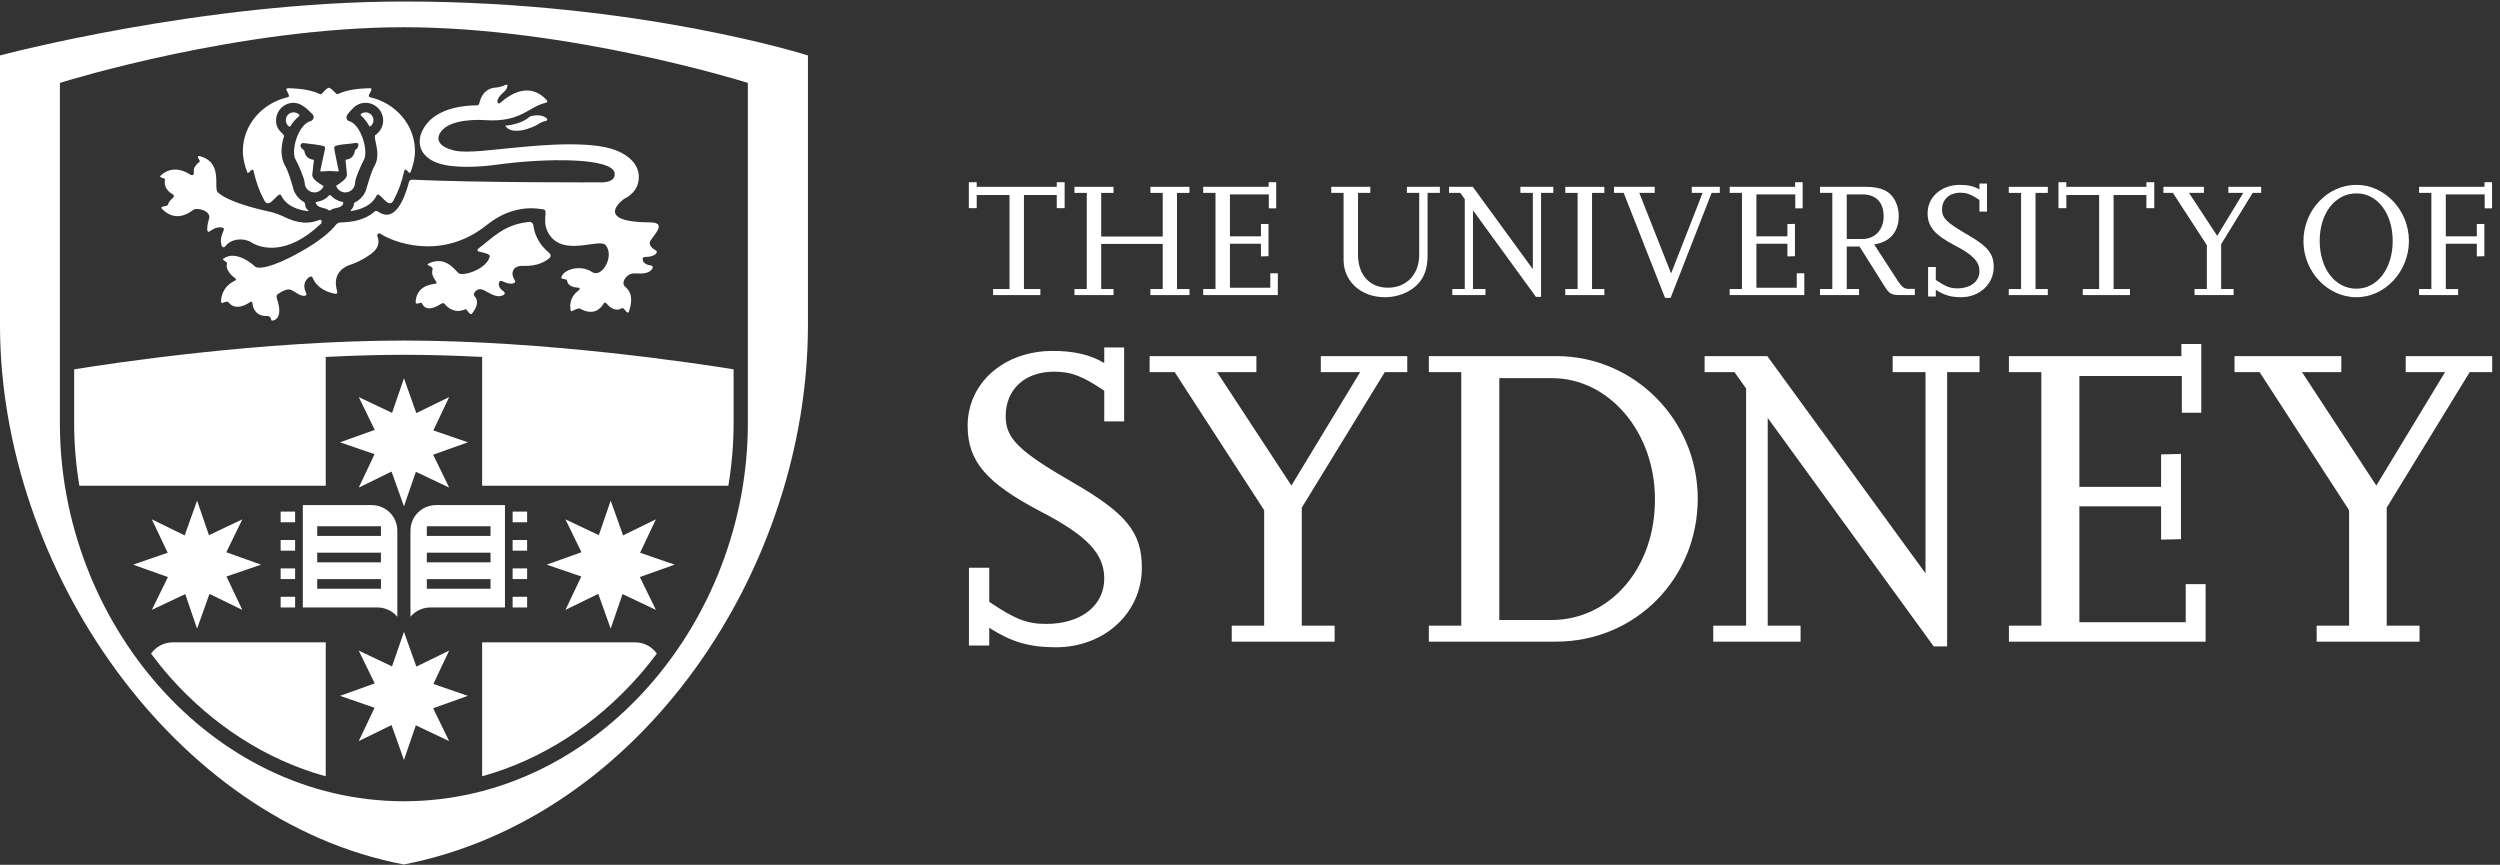 <?xml version="1.0" encoding="UTF-8" standalone="no"?><!DOCTYPE svg PUBLIC "-//W3C//DTD SVG 1.1//EN" "http://www.w3.org/Graphics/SVG/1.1/DTD/svg11.dtd"><svg width="100%" height="100%" viewBox="0 0 1217 421" version="1.1" xmlns="http://www.w3.org/2000/svg" xmlns:xlink="http://www.w3.org/1999/xlink" xml:space="preserve" xmlns:serif="http://www.serif.com/" style="fill-rule:evenodd;clip-rule:evenodd;stroke-linejoin:round;stroke-miterlimit:2;"><rect x="0" y="0" width="1217" height="421" fill="#333333" stroke="none"/><g><path d="M506.446,143.65l-23,-0l-0,-2.954l7.983,-0l0,-45.758l-15.971,-0l0,6.391l-3.833,0l0,-12.621l3.833,0l0,2.238l38.971,-0l0,-2.238l3.834,0l-0,12.621l-3.834,0l0,-6.391l-15.971,-0l0,45.758l7.988,-0l-0,2.954Z" style="fill:#fff;fill-rule:nonzero;"/><path d="M579.029,143.65l-19.008,-0l-0,-2.954l5.992,-0l-0,-21.963l-29.946,0l-0,21.963l5.987,-0l0,2.954l-19.004,-0l-0,-2.954l5.992,-0l-0,-46.796l-5.992,0l-0,-2.954l19.004,-0l0,2.954l-5.987,0l-0,21.242l29.946,-0l-0,-21.242l-5.992,0l-0,-2.954l19.008,-0l0,2.954l-6.071,0l0,46.796l6.071,-0l0,2.954Z" style="fill:#fff;fill-rule:nonzero;"/><path d="M622.05,143.65l-36.333,-0l-0,-2.954l5.991,-0l0,-46.796l-5.991,0l-0,-2.954l31.862,-0l0,-2.238l3.675,0l0,12.7l-3.596,0l0,-6.791l-18.925,-0l0,20.441l15.092,0l-0,-5.987l3.675,-0.079l-0,15.733l-3.675,0.079l-0,-6.15l-15.092,0l0,21.4l19.642,0l0,-7.025l3.675,0l0,10.621Z" style="fill:#fff;fill-rule:nonzero;"/><path d="M700.933,93.9l-5.991,0l-0,30.425c-0,8.542 -3.034,14.054 -9.663,17.646c-3.354,1.758 -7.187,2.716 -11.1,2.716c-11.579,0 -20.121,-7.666 -20.121,-18.129l0,-32.658l-5.991,0l-0,-2.954l19.008,-0l0,2.954l-5.992,0l0,30.183c0,9.663 5.671,15.971 14.534,15.971c9.104,0 15.254,-6.467 15.254,-16.05l-0,-30.104l-5.992,0l0,-2.954l16.054,-0l0,2.954Z" style="fill:#fff;fill-rule:nonzero;"/><path d="M750.183,144.529l-2.479,0l-30.662,-42.162l-0,38.329l6.07,-0l0,2.954l-16.129,-0l0,-2.954l6.067,-0l0,-43.763l-2.158,-3.033l-5.509,0l0,-2.954l11.579,-0l29.23,40.083l-0,-37.129l-6.071,0l-0,-2.954l16.05,-0l-0,2.954l-5.988,0l0,50.629Z" style="fill:#fff;fill-rule:nonzero;"/><path d="M780.992,143.65l-19.005,-0l0,-2.954l5.988,-0l-0,-46.796l-5.988,0l0,-2.954l19.005,-0l-0,2.954l-5.988,0l0,46.796l5.988,-0l-0,2.954Z" style="fill:#fff;fill-rule:nonzero;"/><path d="M813.254,145.004l-2.721,0l-20.12,-51.104l-4.713,0l-0,-2.954l19.804,-0l0,2.954l-7.504,0l15.492,39.208l15.333,-39.208l-5.275,0l-0,-2.954l13.658,-0l0,2.954l-3.991,0l-19.963,51.104Z" style="fill:#fff;fill-rule:nonzero;"/><path d="M878.329,143.65l-36.333,-0l-0,-2.954l5.991,-0l0,-46.796l-5.991,0l-0,-2.954l31.862,-0l0,-2.238l3.671,0l0,12.7l-3.592,0l0,-6.791l-18.924,-0l-0,20.441l15.091,0l0,-5.987l3.675,-0.079l0,15.733l-3.675,0.079l0,-6.15l-15.091,0l-0,21.4l19.645,0l0,-7.025l3.671,0l0,10.621Z" style="fill:#fff;fill-rule:nonzero;"/><path d="M899,116.337l7.667,0c6.066,0 10.295,-4.47 10.295,-11.016c0,-6.871 -3.749,-10.704 -10.458,-10.704l-7.504,-0l-0,21.72Zm33.137,27.313l-6.787,-0c-4.712,-0 -5.592,-0.479 -8.225,-4.712l-11.9,-18.925l-6.225,-0l-0,20.683l5.988,-0l-0,2.954l-19.005,-0l0,-2.954l5.988,-0l-0,-46.796l-5.988,0l0,-2.954l22.2,-0c7.742,-0 12.138,2.154 14.53,7.104c1.041,2.158 1.6,4.554 1.6,7.108c-0,7.746 -4.313,12.696 -11.98,13.817l11.5,17.725c1.917,2.958 3.192,3.913 5.192,3.913l3.112,-0l0,3.037Z" style="fill:#fff;fill-rule:nonzero;"/><path d="M942.346,144.367l-3.754,-0l-0,-14.375l3.754,-0l-0,6.312c4.871,3.271 7.029,4.071 10.537,4.071c6.392,0 10.705,-3.354 10.705,-8.383c-0,-4.555 -3.113,-7.909 -11.742,-12.379c-10.063,-5.271 -13.492,-9.263 -13.492,-15.813c0,-7.904 6.704,-13.812 15.729,-13.812c3.992,-0 6.946,0.716 9.505,2.233l-0,-2.871l3.675,0l-0,13.654l-3.675,0l-0,-5.671c-4.075,-2.716 -6.067,-3.512 -9.267,-3.512c-5.429,-0 -8.942,3.271 -8.942,8.225c0,4.071 2.317,6.387 12.3,12.137c9.979,5.75 12.854,9.263 12.854,15.809c0,8.308 -6.866,14.695 -15.891,14.695c-5.03,0 -8.304,-1.037 -12.296,-3.595l-0,3.275Z" style="fill:#fff;fill-rule:nonzero;"/><path d="M996.875,143.65l-19.008,-0l-0,-2.954l5.991,-0l0,-46.796l-5.991,0l-0,-2.954l19.008,-0l0,2.954l-5.987,0l-0,46.796l5.987,-0l0,2.954Z" style="fill:#fff;fill-rule:nonzero;"/><path d="M1036.88,143.65l-23,-0l0,-2.954l7.983,-0l0,-45.758l-15.971,-0l0,6.391l-3.833,0l0,-12.621l3.833,0l0,2.238l38.971,-0l0,-2.238l3.834,0l-0,12.621l-3.834,0l0,-6.391l-15.971,-0l0,45.758l7.988,-0l0,2.954Z" style="fill:#fff;fill-rule:nonzero;"/><path d="M1087.32,143.65l-19.004,-0l-0,-2.954l5.991,-0l0,-21.321l-16.533,-25.475l-4.629,0l-0,-2.954l19.721,-0l-0,2.954l-7.267,0l13.733,20.921l12.7,-20.921l-7.266,0l-0,-2.954l15.975,-0l-0,2.954l-4.155,0l-15.333,24.992l0,21.804l6.067,-0l-0,2.954Z" style="fill:#fff;fill-rule:nonzero;"/><path d="M1129.23,117.3c0,13.492 7.504,23.233 17.888,23.233c10.22,0 17.645,-9.82 17.645,-23.233c0,-13.417 -7.425,-23.162 -17.566,-23.162c-10.463,-0 -17.967,9.583 -17.967,23.162Zm-7.908,0.079c-0,-15.012 11.662,-27.391 25.796,-27.391c13.896,-0 25.55,12.458 25.55,27.312c-0,14.85 -11.654,27.387 -25.55,27.387c-14.055,0 -25.796,-12.458 -25.796,-27.308Z" style="fill:#fff;fill-rule:nonzero;"/><path d="M1196.61,143.65l-19.009,-0l0,-2.954l5.992,-0l-0,-46.796l-5.992,0l0,-2.954l31.858,-0l0,-2.238l3.676,0l-0,12.7l-3.592,0l-0,-6.791l-18.925,-0l-0,20.441l15.092,0l-0,-5.987l3.674,-0.079l0,15.733l-3.674,0.079l-0,-6.15l-15.092,0l-0,22.042l5.992,-0l-0,2.954Z" style="fill:#fff;fill-rule:nonzero;"/><path d="M481.567,314.246l-9.888,-0l0,-37.884l9.888,0l-0,16.625c12.837,8.63 18.521,10.734 27.779,10.734c16.837,-0 28.2,-8.838 28.2,-22.092c-0,-11.996 -8.208,-20.833 -30.934,-32.625c-26.516,-13.887 -35.566,-24.425 -35.566,-41.767c-0,-20.833 17.679,-36.408 41.458,-36.408c10.521,0 18.308,1.896 25.042,5.892l-0,-7.575l9.683,-0l0,35.987l-9.683,0l-0,-14.941c-10.729,-7.159 -15.992,-9.259 -24.413,-9.259c-14.308,0 -23.566,8.625 -23.566,21.675c-0,10.742 6.1,16.884 32.404,32.088c26.308,15.154 33.883,24.412 33.883,41.666c0,21.892 -18.096,38.726 -41.879,38.726c-13.254,-0 -21.883,-2.738 -32.408,-9.471l-0,8.629Z" style="fill:#fff;fill-rule:nonzero;"/><path d="M649.7,312.35l-50.088,0l0,-7.788l15.784,0l-0,-56.187l-43.563,-67.233l-12.2,-0l0,-7.788l51.975,0l0,7.788l-19.15,-0l36.196,55.237l33.463,-55.237l-19.15,-0l-0,-7.788l42.087,0l0,7.788l-10.941,-0l-40.405,65.97l0,57.45l15.992,0l-0,7.788Z" style="fill:#fff;fill-rule:nonzero;"/><path d="M729.863,301.825l25.258,-0c28.825,-0 50.712,-25.463 50.504,-58.917c0,-32.516 -22.308,-58.821 -50.088,-58.821l-25.674,0l-0,117.738Zm-34.301,10.525l0,-7.788l15.784,0l-0,-123.42l-15.784,-0l0,-7.788l62.08,0c37.883,0 68.816,31.146 68.816,69.342c0,38.933 -30.304,69.654 -69.029,69.654l-61.867,0Z" style="fill:#fff;fill-rule:nonzero;"/><path d="M947.858,314.667l-6.52,-0l-80.813,-111.217l0,101.112l15.996,0l-0,7.788l-42.513,0l0,-7.788l15.996,0l0,-115.424l-5.679,-7.996l-14.525,-0l-0,-7.788l30.517,0l77.02,105.746l0,-97.958l-15.991,-0l-0,-7.788l42.296,0l-0,7.788l-15.784,-0l0,133.525Z" style="fill:#fff;fill-rule:nonzero;"/><path d="M1073.69,312.35l-95.754,0l-0,-7.788l15.783,0l-0,-123.42l-15.783,-0l-0,-7.788l83.966,0l0,-5.891l9.683,-0l0,33.462l-9.47,0l-0,-17.892l-49.875,0l-0,53.979l39.771,0l-0,-15.82l9.683,-0.213l-0,41.496l-9.683,0.212l-0,-16.208l-39.771,0l-0,56.4l51.766,0l0,-18.516l9.684,-0l-0,27.987Z" style="fill:#fff;fill-rule:nonzero;"/><path d="M1177.84,312.35l-50.088,0l0,-7.788l15.784,0l-0,-56.187l-43.563,-67.233l-12.204,-0l-0,-7.788l51.979,0l0,7.788l-19.15,-0l36.196,55.237l33.462,-55.237l-19.154,-0l0,-7.788l42.092,0l-0,7.788l-10.942,-0l-40.404,65.97l-0,57.45l15.992,0l-0,7.788Z" style="fill:#fff;fill-rule:nonzero;"/><path d="M196.604,165.779c69.479,0 142.754,11.142 160.513,14.008l-0,26.384c-0,10.237 -0.909,20.362 -2.559,30.291l-119.854,0l0,-62.708c-12.608,-0.633 -25.416,-1.041 -38.1,-1.041c-12.679,-0 -25.454,0.412 -38.029,1.049l-0,62.7l-119.929,0c-1.659,-9.925 -2.558,-20.05 -2.55,-30.291l-0,-26.384c17.733,-2.866 91.029,-14.008 160.508,-14.008Zm167.446,-125.412l-2.446,-0.746c0,-0 -84.958,-26.346 -165,-26.371c-80.025,0.025 -164.833,26.329 -164.996,26.371l-2.454,0.746l0,165.804c0.013,96.321 73.133,183.779 167.425,183.887l0.059,0c94.279,-0.108 167.4,-87.566 167.412,-183.887l0,-165.804Zm29.254,-13.371l0,131.267c0,118.312 -80.571,239.841 -196.7,262.57c-111.987,-21.25 -196.604,-144.258 -196.604,-262.57l-0,-131.267c-0,-0 98.117,-26.263 196.646,-26.263c114.471,0 196.658,26.263 196.658,26.263Zm-354.658,209.466c0.008,0.03 0.008,0.055 0.012,0.08c-0.004,-0.025 -0.012,-0.05 -0.012,-0.08Zm281.108,81.696c-2.941,3.921 -6.008,7.734 -9.241,11.38c-20.459,23.058 -46.476,40.233 -75.809,48.354l0,-65.209l74.417,0c4.375,0 8.246,2.155 10.633,5.475Zm-235.583,-5.475l74.404,0l-0,65.225c-29.367,-8.108 -55.412,-25.291 -75.875,-48.37c-3.221,-3.634 -6.254,-7.446 -9.175,-11.355c2.371,-3.329 6.246,-5.5 10.646,-5.5Zm143.604,-97.366l-16.917,6.041l7.8,16l-16.221,-7.691l-5.791,16.821l-6.038,-16.93l-15.966,7.8l7.683,-16.262l-16.817,-5.779l16.921,-6.038l-7.787,-15.983l16.208,7.696l5.796,-16.838l6.021,16.938l15.991,-7.796l-7.716,16.225l16.833,5.796Zm83.825,53.754l16.817,5.8l-16.938,6.033l7.821,15.992l-16.25,-7.7l-5.767,16.829l-6.041,-16.929l-15.988,7.8l7.717,-16.254l-16.817,-5.771l16.9,-6.046l-7.8,-16.017l16.258,7.709l5.771,-16.813l6.042,16.913l15.975,-7.809l-7.7,16.263Zm-135.858,-213.625c0.616,-0.479 1.387,-0.75 2.241,-0.75c2.105,-0 3.813,1.7 3.813,3.808c-0,1.196 -0.554,2.254 -1.4,2.954c-0.225,0.213 -0.65,-0.033 -0.729,-0.229c-1.092,-1.958 -2.421,-3.708 -3.992,-5.058c-0.137,-0.125 -0.104,-0.621 0.067,-0.725Zm-22.654,38.225c1.899,-0 3.549,-1.196 4.387,-2.867c-0.021,-0.162 -0.146,-0.308 -0.242,-0.429c-1.733,-1.021 -5.233,-2.963 -5.233,-5.267c-0,-0.041 0.713,-6.704 0.804,-7.179c-0.033,-0.017 -0.091,-0.096 -0.121,-0.137c-2.812,-0.35 -4.212,-1.896 -4.579,-4.567c-0.933,-0.558 -2.404,-1.896 -1.567,-3.083c0.301,-0.405 0.78,-0.592 1.267,-0.505c1.138,0.221 9.608,0.946 10.234,1.767c0.204,0.292 0.249,0.675 0.204,1.034c-0,-0 -1.9,8.649 -2.342,10.7c-0.05,0.179 0.146,0.358 0.283,0.35c1.375,-0.113 3.675,-0.234 4.238,-0.242c0.575,-0 2.942,0.112 4.25,0.216c0.104,0 0.25,-0.129 0.217,-0.35c-0.421,-1.924 -2.321,-10.616 -2.184,-11.245c0.079,-0.413 0.396,-0.804 0.829,-0.917c3.242,-0.904 6.592,-0.8 9.55,-1.354c2.08,-0.342 1.429,2.058 0.463,2.946c-0.229,0.196 -0.488,0.391 -0.746,0.57c-0.358,2.751 -1.7,4.33 -4.604,4.68l0.708,7.196c0,2.22 -3.55,4.354 -5.171,5.362c-0.012,0.046 -0.096,0.204 -0.096,0.204c0.717,1.863 2.425,3.117 4.446,3.117c2.642,-0 4.771,-2.142 4.771,-4.796c0,-2.058 3.221,-9.129 4.275,-11.025c2.392,-4.267 -1.421,-17.4 -7.25,-18.921c-1.341,-0.366 -1.512,-2.166 -0.737,-3.166c0.671,-0.905 1.437,-1.759 2.216,-2.588l0.246,-0.229c1.534,-1.767 3.821,-2.888 6.379,-2.888c4.692,0 8.542,3.834 8.542,8.563c-0,3 -1.542,5.637 -3.867,7.15c-1.058,1.629 3.063,8.946 -0.325,14.983c-1.529,2.742 -2.791,7.171 -3.741,10.279c-0.667,3.354 -2.917,6.13 -5.9,7.55c-0.421,0.188 -0.309,0.475 -0.342,0.667c-0.258,1.808 -1.217,2.696 -1.421,2.892c-0.546,0.52 -0.121,0.579 0.334,0.529c3.958,-0.613 9.624,-2.371 12.045,-7.463c1.334,-2.866 5.625,7.25 8.225,2.425c2.721,-5.137 3.975,-9.008 5.2,-14.171c0.663,-2.845 2.446,2.038 3.129,0.33c1.246,-3.192 2.142,-6.609 2.142,-10.271c0,-12.654 -9.287,-23.275 -21.8,-26.179c-2.421,-0.563 2.925,-4.613 -0.621,-4.396c-2.191,0.146 -9.458,0.146 -14.971,2.791c-1.058,0.455 -1.829,-1.504 -4.016,-2.854c-0.371,-0.295 -0.875,-0.1 -1.046,0.009c-2.104,1.35 -2.758,3.358 -3.813,2.908c-5.554,-2.708 -12.875,-2.729 -15.108,-2.854c-3.417,-0.188 1.813,3.833 -0.608,4.396c-12.504,2.904 -21.792,13.525 -21.792,26.179c0,3.662 0.883,7.079 2.133,10.271c0.684,1.708 2.476,-3.175 3.142,-0.33c1.217,5.163 2.467,9.034 5.2,14.171c2.559,4.825 6.892,-5.291 8.225,-2.425c2.538,5.363 8.679,7.038 12.663,7.542c0.47,0.067 0.912,-0.029 0.341,-0.471c-0.341,-0.292 -0.771,-0.65 -1.033,-1.187c-0.558,-1.125 0.092,-2.159 -1.242,-2.93c-2.683,-1.57 -4.583,-4.249 -5.154,-7.391c-0.942,-3.058 -2.129,-7.329 -3.692,-10.008c-2.258,-3.867 -2.225,-9.351 -0.55,-14.371c0.284,-1.5 -3.87,-2.363 -3.87,-7.771c-0,-4.729 3.821,-8.563 8.537,-8.563c3.842,0 6.746,3.142 9.279,5.655c1.017,1.004 0.342,2.908 -0.966,3.224c-6.054,1.521 -9.825,14.45 -7.292,18.838c1.196,2.013 4.358,9.4 4.358,11.1c0,2.654 2.129,4.796 4.78,4.796Zm-7.542,-37.071c-1.642,1.329 -3.075,3.012 -4.213,4.85c-0.079,0.129 -0.471,0.271 -0.795,0.05c-0.855,-0.717 -1.413,-1.783 -1.413,-2.996c-0,-2.108 1.696,-3.808 3.804,-3.808c1.021,-0 1.95,0.408 2.65,1.058c0.283,0.213 0.121,0.709 -0.033,0.846Zm21.083,41.642c-2.179,-0.35 -4.146,-1.488 -5.542,-3.042c-0.341,-0.4 -0.75,-0.254 -0.879,-0.092c-1.546,1.705 -3.675,2.867 -6.062,3.134c-0.492,0.075 -0.492,0.504 -0.409,0.708c1.088,2.629 4.471,1.871 6.275,3.413c0.155,0.129 0.7,0.129 0.896,-0.05c1.813,-1.492 5.217,-0.684 6.125,-3.101c0.246,-0.708 -0.145,-0.929 -0.404,-0.97Zm95.629,-37.946c1.367,-0.904 2.617,-1.288 3.496,-1.442c0.796,-0.137 0.742,-0.887 0.4,-1.204c-3,-2.717 -8.133,-0.967 -8.133,-0.967c-4.783,4.23 -12.117,4.484 -12.117,4.484c3.271,5.241 13.742,0.887 16.354,-0.871Zm-129.97,42.992c0.904,0.195 4.154,1.349 4.837,1.708c8.454,4.325 13.629,3.9 18.204,2.1c1.463,-0.558 1.45,1.287 0.946,1.75c-16.783,16.033 -29.554,11.962 -34.075,9.058c-3.137,-2.016 -9.567,-2.083 -12.533,2.042c-0.513,0.496 -1.413,0.817 -1.788,-0.504c-0.883,-3.084 0.083,-5.092 0.992,-7.317c0.571,-1.154 -0.854,-1.479 -1.359,-1.479c-2.591,-0 -3.67,0.837 -5.583,2.058c-1.196,0.838 -1.558,-1.504 -0.137,-6.308c1.137,-3.767 -6.242,-5.792 -7.996,-4.033c-2.479,1.933 -8.838,5.729 -15.029,-0.809c-1.242,-1.308 2.82,-0.871 3.062,-2.017c0.359,-1.683 1.904,-2.704 2.546,-3.379c0.354,-0.512 0.354,-1.291 -0.275,-1.596c-1.912,-1.025 -4.521,-3.229 -3.792,-7.295c0.092,-0.579 -3.233,-0.775 -2.129,-1.792c5.821,-5.396 12.179,-2.033 14.729,-0.3c0.446,0.163 1.35,0.242 1.43,-0.621c0.195,-1.741 -0.705,-2.904 2.791,-5.808c0.671,-0.563 -2.025,-2.917 -0.141,-2.8c12.062,3.025 6.6,15.542 9.104,17.75c4.6,4.108 15.729,7.346 26.196,9.592Zm171.575,-6.509c-0,0 5.708,-2.337 6.883,-8.279c1.792,-9.412 -7.225,-14.404 -13.433,-16.175c-14.705,-4.242 -42.763,-0.733 -49.192,-0.204c-6.571,0.537 -20.517,2.562 -26.496,1.254c-7.871,-1.742 -9.725,-5.325 -7.058,-9.167c4.629,-6.608 19.208,-5.875 21.379,-5.737c17.804,1.254 21.171,-6.534 29.896,-8.488c0.745,-0.179 0.641,-0.862 0.262,-1.283c-2.287,-2.425 -9.762,-9.837 -22.604,1.358c-0.321,0.3 -0.7,0.413 -0.992,0.188c-0.512,-0.479 -1.133,-2.158 3.104,-5.792c0.892,-0.775 1.259,-1.816 1.43,-2.587c0.129,-0.629 -0.325,-0.825 -1.038,-0.5c-1.075,0.5 -2.804,1.141 -4.504,1.245c-6.042,0.334 -7.725,5.467 -8.171,7.696c-0.121,0.629 -0.658,0.996 -1.512,0.996c-4.471,0 -18.892,0.729 -25.117,10.367c-1.025,1.641 -1.742,3.2 -2.112,4.662c-0.288,2.025 -0.684,3.938 0.829,7.138c1.412,2.516 3.958,4.458 7.1,5.679c7.579,2.937 20.4,2.237 29.229,1.025c24.3,-3.35 56.871,-3.521 57.496,4.321c0.408,4.9 -7.463,4.275 -7.463,4.275c0,-0 -59.704,0.212 -91.208,-1.304c-1.3,0.066 -1.558,1.075 -1.788,2.295c-1.762,6.021 -6.179,19.209 -14.729,13.25c-0.325,-0.229 -1.121,-0.699 -1.883,0.096c-4.658,4.105 -10.617,4.996 -16.646,5.2c-0.967,0.034 -1.658,0.75 -1.992,1.142c-2.708,3.358 -7.683,7.779 -17.191,13.125c-14.954,8.417 -20.825,8.229 -21.93,7.342c-1.054,-0.838 -9.329,-8.605 -15.783,-3.925c-0.7,0.508 2.096,1.612 1.917,2.2c-0.992,3.091 2.137,5.941 3.908,7.258c0.654,0.479 0.563,0.904 -0.25,1.288c-2.196,1.025 -6.187,3.674 -6.583,9.574c-0.017,0.35 -0,1.467 0.683,1.184c0.85,-0.367 2.421,-1.013 2.892,-0.4c3.283,4.287 8.517,1.375 10.658,-0.104c0.592,-0.409 0.933,-0.109 1.046,0.77c0.308,2.709 1.912,6.371 7.517,6.063c1.666,0.263 1.441,1.988 1.846,2.204c0.341,0.188 6.066,-0.162 2.587,-10.496c-0.342,-1.025 -0.263,-1.929 0.292,-2.279c1.137,-0.796 3.233,-2.171 5.02,-2.341c2.742,-0.271 5.026,3.441 8.2,3.058c0.826,-0.092 1.005,-0.692 0.688,-1.325c-0.821,-1.596 -2.05,-5.196 1.421,-7.667c0.771,-0.554 1.421,-0.529 1.675,0.121c2.258,5.608 8.021,7.358 10.875,7.888c1.008,0.179 1.366,-0.4 1.071,-1.371c-0.975,-3.18 -1.959,-10.317 7.371,-13.059c1.408,-0.416 9.375,-3.979 11.683,-7.471c1.104,-1.637 1.496,-3.779 0.583,-6.07c-0.375,-0.896 0.488,-1.604 1.375,-1.329c5.65,3.97 29.675,13.687 51.834,-4.142c13.116,-10.546 24.929,-7.992 27.55,-7.617c2.604,0.375 -0.609,5.054 1.954,10.529c6.391,13.617 25.179,3.134 28.391,6.879c4.438,5.209 -1.737,16.309 -6.658,13.055c-5.813,-3.859 -14.254,-1.075 -14.929,2.766c-0.142,0.796 2.704,0.65 2.754,1.246c0.308,2.775 3.071,3.504 5.342,3.629c1.483,-0.041 0.608,1.146 0.379,1.325c-2.279,1.63 -4.954,4.721 -3.867,9.946c0.175,0.908 3.179,-1.758 4.629,-0.987c6.713,3.629 10.046,-0.259 11.309,-2.463c0.416,-0.75 0.966,-0.725 1.579,0c1.433,1.7 4.191,4.067 7.346,2.188c1.22,-0.709 2.658,3.816 3.495,1.458c2.65,-7.812 -0.42,-10.688 -1.933,-11.987c-2.237,-1.93 0.8,-6.563 4.613,-6.421c4.041,0.145 6.433,0.145 8.221,-1.721c1.037,-1.088 0.829,-1.863 -0.33,-2.163c-2.15,-0.254 -3.691,-1.316 -3.883,-2.7c-0.104,-0.562 -0.125,-1.391 1.192,-1.408c3.021,-0.067 4.27,-0.733 5.1,-1.458c0.795,-0.7 0.762,-1.392 -0.309,-1.954c-1.404,-0.821 -2.858,-2.238 -2.537,-3.809c0.458,-2.171 9.296,-9.571 0.317,-9.608c-28.946,-0.125 -12.8,-11.492 -12.8,-11.492Zm-36.601,26.246c-2.154,-1.713 -4.283,-4.046 -6.058,-7.804c-0.812,-1.734 -1.312,-3.6 -1.546,-5.504c-0.046,-0.6 -0.641,-1.83 -2.125,-1.675c-12.254,1.22 -17.687,7.762 -24.466,12.808c-0.946,0.758 -0.655,1.425 -0.134,1.546c2.871,0.716 5.771,1.246 5.48,2.433c-1.363,6.054 -12.538,9.683 -15.013,8.263c-1.483,-0.879 -6.271,-9.05 -14.829,-4.78c-1.742,0.855 2.508,1.238 2,2.888c-0.733,2.25 0.6,4.175 1.704,5.796c0.446,0.683 0.275,1.091 -0.567,1.179c-2.77,0.246 -9.262,1.646 -9.362,9.125c-0.033,1.292 2.721,-0.392 3.021,0.267c1.933,4.516 6.941,1.929 9.283,0.358c0.808,-0.521 1.458,-0.392 1.775,0.008c1.454,1.971 5.292,4.834 9.971,2.646c1.041,-0.471 2.262,3.467 3.4,2.042c3.412,-4.304 2.596,-7.029 1.221,-8.392c-0.459,-0.471 -0.538,-1.325 0.262,-2.237c1.392,-1.65 3,-1.463 5.067,-0.309c3.533,1.963 5.687,3.059 8.096,2.221c1.429,-0.504 1.6,-1.283 0.683,-2.091c-1.787,-1.188 -2.662,-2.83 -2.208,-4.159c0.158,-0.558 0.5,-1.3 1.704,-0.725c2.733,1.321 4.121,1.296 5.171,1.021c1.054,-0.254 1.316,-0.879 0.633,-1.858c-0.713,-1.113 -1.2,-2.529 -0.829,-3.855c0.046,-0.141 0.291,-0.816 0.687,-1.362c0.679,-0.796 1.979,-1.571 4.667,-1.454c6.367,0.225 10.383,-1.921 12.638,-3.892c0.591,-0.512 0.716,-1.675 -0.326,-2.504Zm-112.841,137.867l31.025,-0l-0,-4.704l-31.025,-0l-0,4.704Zm-0,12.858l31.025,0l-0,-4.704l-31.025,-0l-0,4.704Zm-0,12.858l31.025,0l-0,-4.695l-31.025,-0l-0,4.695Zm24.383,-40.746c0.596,-0.091 1.3,0 1.929,0c7.175,0 12.684,5.526 12.684,12.571l-0,41.788c-2.334,-2.767 -5.842,-4.517 -9.759,-4.517c-0.512,0 -26.416,0.017 -36.245,0.025l-0,-49.867l31.391,0Zm-35.146,44.676l-7.046,-0l0,5.166l7.046,0l0,-5.166Zm0,-13.842l-7.046,-0l0,5.2l7.046,-0l0,-5.2Zm0,-13.813l-7.046,0l0,5.171l7.046,0l0,-5.171Zm0,-13.841l-7.046,-0l0,5.191l7.046,0l0,-5.191Zm95.129,7.146l-31.008,-0l0,4.704l31.008,-0l0,-4.704Zm0,12.858l-31.008,-0l0,4.704l31.008,0l0,-4.704Zm0,12.867l-31.008,-0l0,4.695l31.008,0l0,-4.695Zm7.025,-36.051l0,49.867c-9.837,-0.008 -35.737,-0.025 -36.245,-0.025c-3.921,0 -7.417,1.75 -9.759,4.517l0,-41.788c0,-7.045 5.517,-12.571 12.68,-12.571c0.624,0 1.333,-0.091 1.933,0l31.391,0Zm3.734,49.842l7.054,0l-0,-5.166l-7.054,-0l-0,5.166Zm-0,-13.808l7.054,-0l-0,-5.2l-7.054,-0l-0,5.2Zm-0,-13.842l7.054,0l-0,-5.171l-7.054,0l-0,5.171Zm-0,-13.821l7.054,0l-0,-5.191l-7.054,-0l-0,5.191Zm-38.688,90.546l16.917,-6.046l-16.817,-5.787l7.688,-16.246l-15.963,7.808l-6.037,-16.929l-5.804,16.821l-16.217,-7.7l7.796,15.983l-16.913,6.05l16.825,5.8l-7.708,16.246l15.983,-7.821l6.038,16.992l5.779,-16.879l16.221,7.708l-7.788,-16Zm-129.116,-63.875l-16.934,-6.033l16.817,-5.8l-7.721,-16.263l15.996,7.809l6.029,-16.913l5.792,16.813l16.237,-7.709l-7.796,16.017l16.901,6.046l-16.817,5.771l7.712,16.254l-15.995,-7.8l-6.034,16.929l-5.758,-16.829l-16.267,7.7l7.838,-15.992Z" style="fill:#fff;fill-rule:nonzero;"/></g></svg>